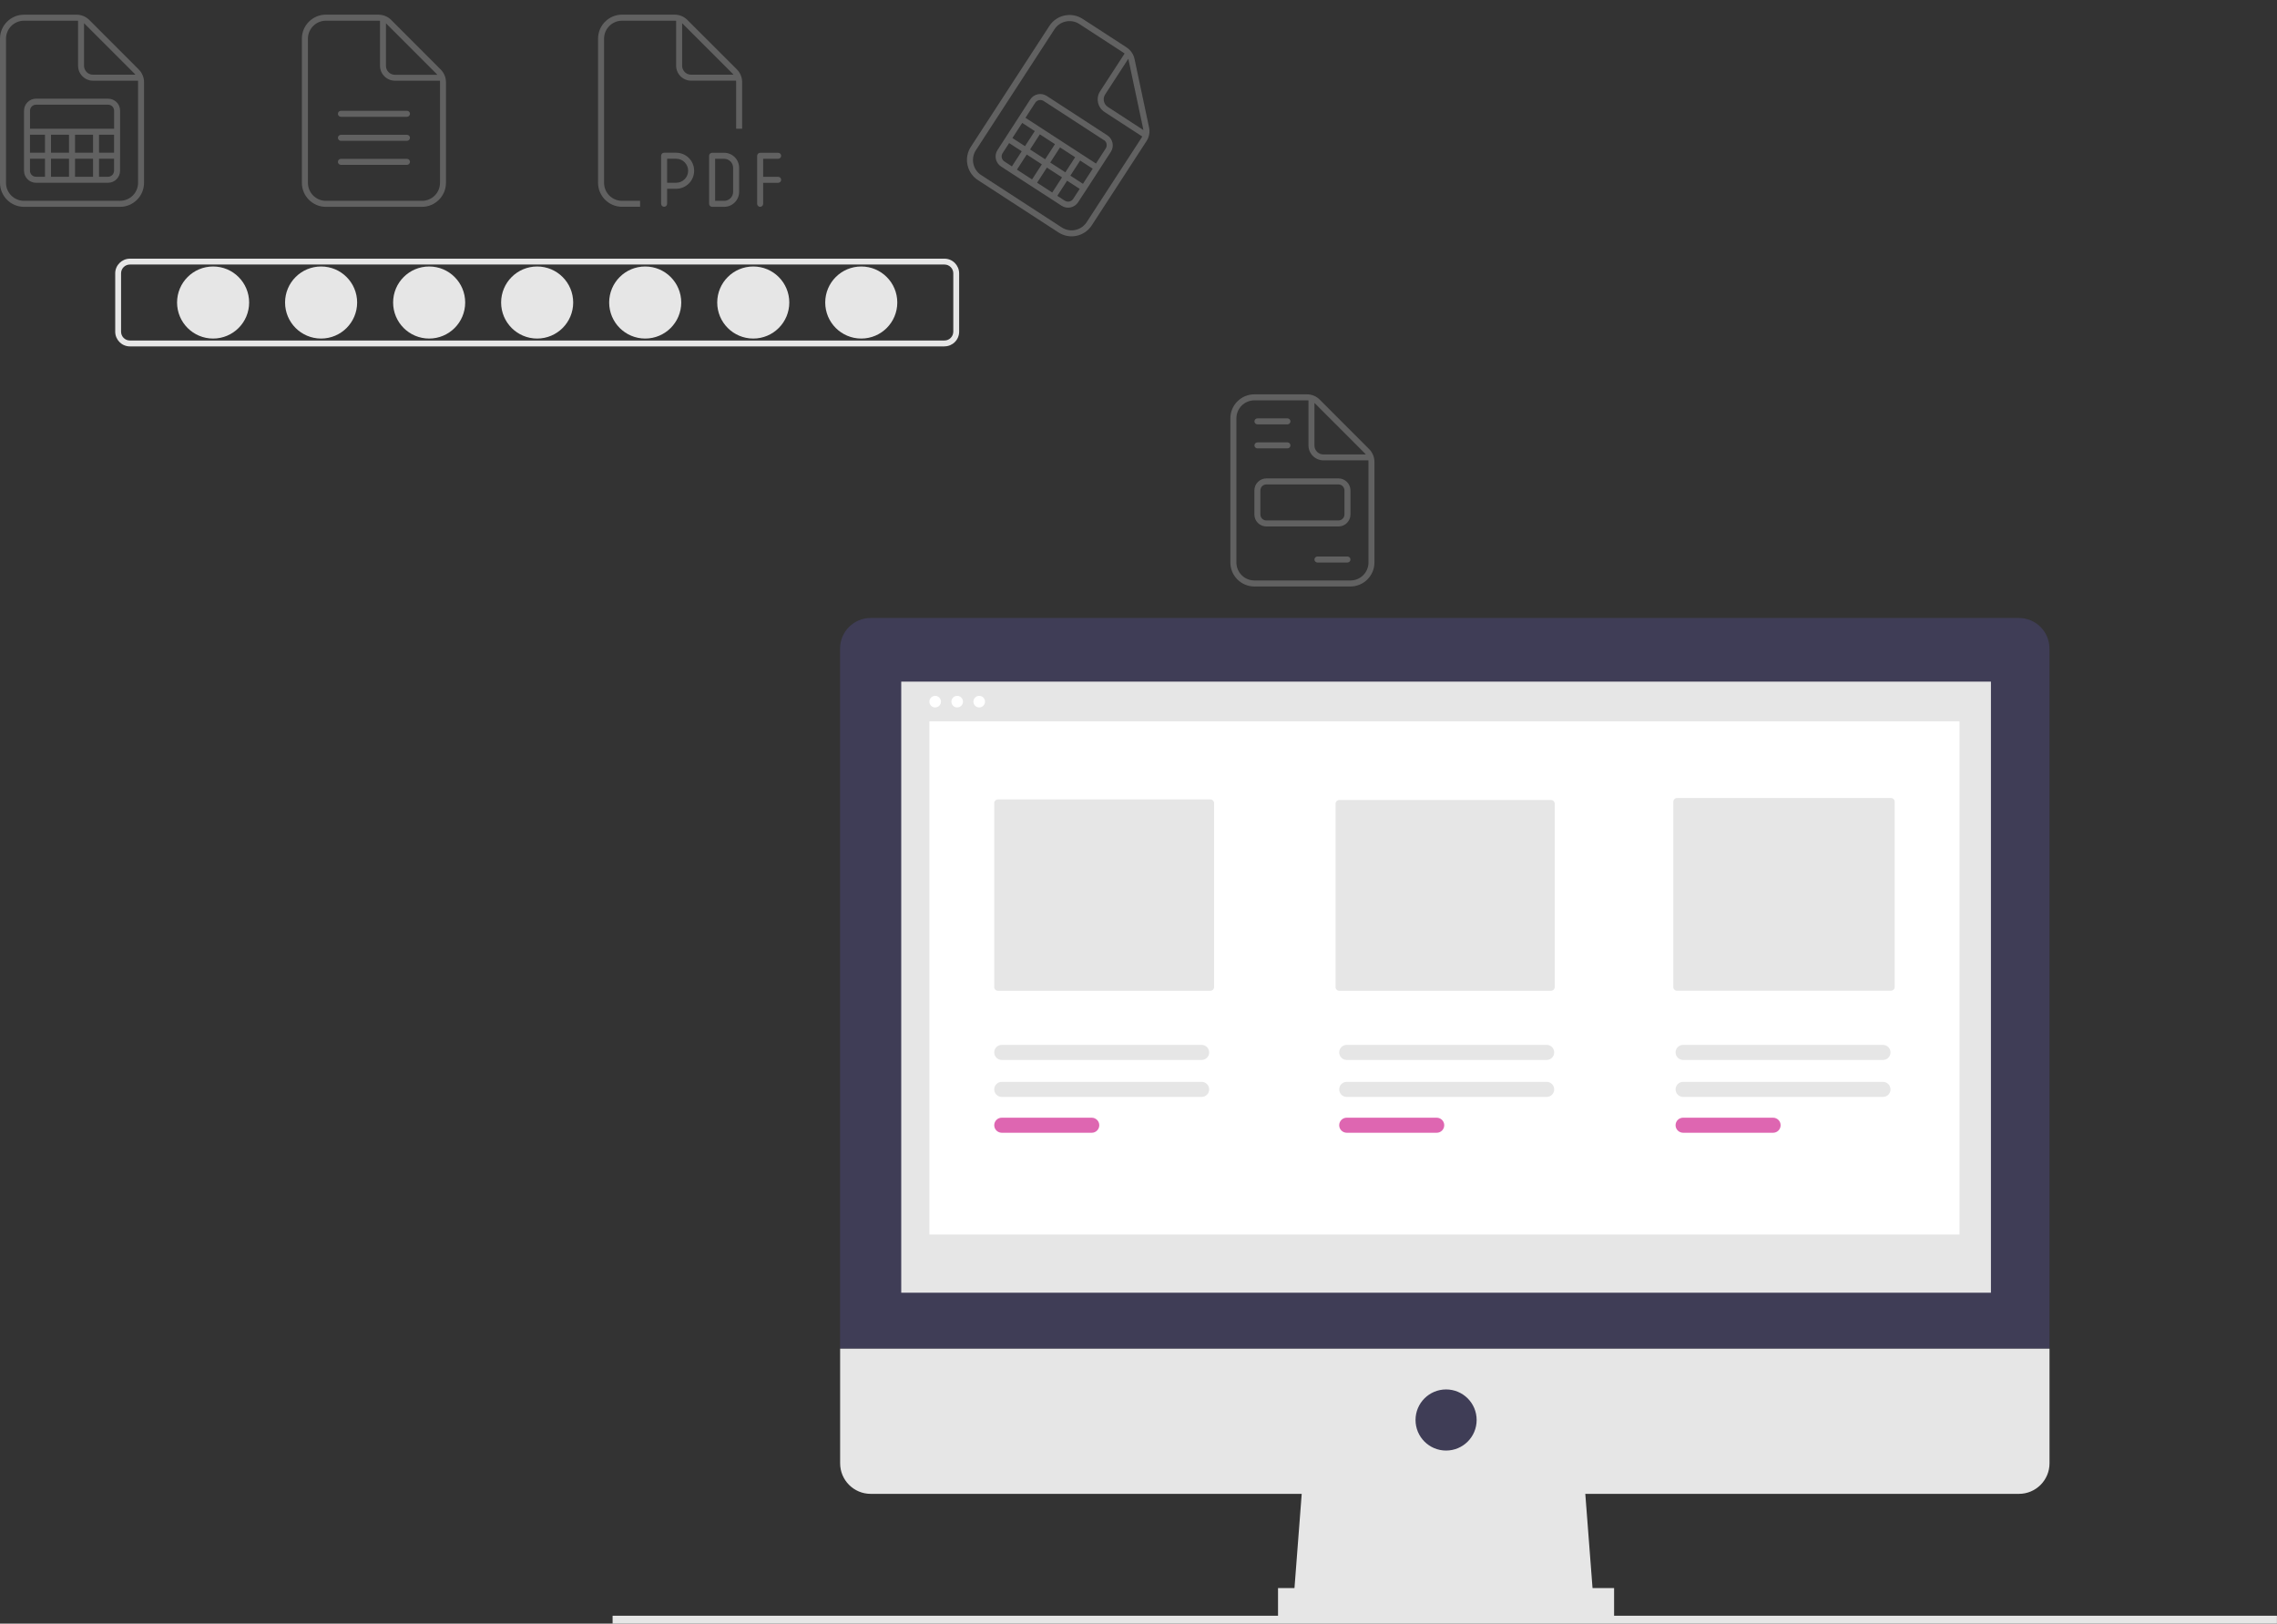 <?xml version="1.0" encoding="UTF-8"?>
<svg xmlns="http://www.w3.org/2000/svg" id="uuid-eb0d160c-979b-44ea-8bf1-57595cba503e" width="432.21" height="308.18" viewBox="0 0 432.21 308.18">
  <rect x="0" y="0" width="432.21" height="308.18" fill="#333333" stroke="none"/>
  <g id="uuid-f4eec3fa-0e57-4f1a-ac15-8c41788e72e7">
    <circle id="uuid-1b0f2581-fde4-49c4-9f18-7272f0bc5778" cx="40.45" cy="57.42" r="6.84" fill="#e6e6e6" stroke-width="0"></circle>
    <circle id="uuid-1a7f813a-8783-4f2e-9826-c936ec2bba52" cx="60.95" cy="57.42" r="6.84" fill="#e6e6e6" stroke-width="0"></circle>
    <circle id="uuid-4c5b0c04-ed23-4d91-89cf-29af164a906c" cx="81.46" cy="57.42" r="6.84" fill="#e6e6e6" stroke-width="0"></circle>
    <circle id="uuid-ab846690-0e2f-4618-83da-99af6485a7b9" cx="101.96" cy="57.42" r="6.84" fill="#e6e6e6" stroke-width="0"></circle>
    <circle id="uuid-e6ade26e-4efc-4fc7-bdae-32d2a5419111" cx="122.47" cy="57.42" r="6.84" fill="#e6e6e6" stroke-width="0"></circle>
    <circle id="uuid-af3d681f-3c6c-42da-8419-48a34f8f7402" cx="142.98" cy="57.42" r="6.84" fill="#e6e6e6" stroke-width="0"></circle>
    <circle id="uuid-a18320f3-7024-4102-9ed7-eff167c4f73a" cx="163.48" cy="57.42" r="6.84" fill="#e6e6e6" stroke-width="0"></circle>
    <path id="uuid-a767978d-f505-4d80-a256-01a5114ccfc2" d="m179.28,65.75H24.65c-1.53,0-2.77-1.25-2.78-2.78v-11.09c0-1.53,1.25-2.77,2.78-2.78h154.63c1.53,0,2.77,1.25,2.78,2.78v11.08c0,1.53-1.24,2.78-2.78,2.78ZM24.65,50.21c-.92,0-1.67.75-1.67,1.67v11.08c0,.92.75,1.67,1.67,1.67h154.63c.92,0,1.66-.75,1.67-1.67v-11.08c0-.92-.75-1.67-1.67-1.67H24.65Z" fill="#e6e6e6" stroke-width="0"></path>
    <g id="uuid-d0b8f034-440b-4f76-8d5d-909aa3e357c4">
      <rect id="uuid-09301eca-b3fb-46d8-ba9e-29f82b9b7ad4" x="116.28" y="306.68" width="315.92" height="1.5" fill="#e6e6e6" stroke-width="0"></rect>
      <path id="uuid-acfc323c-0404-4d14-9cf4-521ebbb7cf8a" d="m302.51,304.33h-57.02l1.93-25.13h53.16l1.93,25.13Z" fill="#e6e6e6" stroke-width="0"></path>
      <rect id="uuid-2440f433-b344-4c71-9207-02ed56a8d43f" x="242.59" y="301.43" width="63.79" height="5.8" fill="#e6e6e6" stroke-width="0"></rect>
      <path id="uuid-ed2e4561-b21b-41dd-a9c0-d46d95a1158f" d="m383.22,117.3h-217.96c-3.2,0-5.8,2.6-5.8,5.8h0v132.9h229.56V123.1c0-3.2-2.6-5.8-5.8-5.8h0Z" fill="#3f3d56" stroke-width="0"></path>
      <path id="uuid-3cae0b9a-77e2-495b-b603-7493836f1f48" d="m159.47,256v21.75c0,3.2,2.6,5.8,5.8,5.8h217.96c3.2,0,5.8-2.6,5.8-5.8h0v-21.75h-229.56Z" fill="#e6e6e6" stroke-width="0"></path>
      <rect id="uuid-002edf19-5fa0-4903-8c7b-bde23cfabe98" x="171.07" y="129.38" width="206.84" height="115.99" fill="#e6e6e6" stroke-width="0"></rect>
      <circle id="uuid-a4481984-c7e9-41de-9a4a-b0e4fb74aa85" cx="274.49" cy="269.53" r="5.8" fill="#3f3d56" stroke-width="0"></circle>
      <circle id="uuid-2a7edcda-062a-4736-91cc-d254596c0e0c" cx="177.51" cy="133.18" r="1.1" fill="#fff" stroke-width="0"></circle>
      <circle id="uuid-e5e88c17-f186-4af2-897e-c6dd650c2274" cx="181.69" cy="133.18" r="1.1" fill="#fff" stroke-width="0"></circle>
      <circle id="uuid-02ca162c-56c1-44e7-8d20-9c08d227b79c" cx="185.87" cy="133.18" r="1.1" fill="#fff" stroke-width="0"></circle>
      <rect id="uuid-29b80ee5-ea3c-46b7-afb2-3ab636607a6a" x="176.41" y="136.92" width="195.53" height="97.41" fill="#fff" stroke-width="0"></rect>
      <path id="uuid-ca723176-5a9f-413c-b9b6-734837971237" d="m189.41,151.74c-.38,0-.69.31-.69.69v34.94c0,.38.31.69.69.69h40.35c.38,0,.69-.31.69-.69v-34.94c0-.38-.31-.69-.69-.69h-40.35Z" fill="#e6e6e6" stroke-width="0"></path>
      <path id="uuid-40856240-6cfd-4b82-9e8e-021bf18f3ce1" d="m254.2,151.85c-.38,0-.69.31-.69.69v34.83c0,.38.31.69.69.69h40.22c.38,0,.69-.31.69-.69v-34.83c0-.38-.31-.69-.69-.69h-40.22Z" fill="#e6e6e6" stroke-width="0"></path>
      <path id="uuid-2d38105c-300b-4965-9379-7bbf4280f3eb" d="m318.31,151.48c-.38,0-.69.31-.69.69v35.19c0,.38.31.69.69.69h40.64c.38,0,.69-.31.69-.69v-35.2c0-.38-.31-.69-.69-.69h-40.64Z" fill="#e6e6e6" stroke-width="0"></path>
      <path id="uuid-f93695e4-120c-454d-871e-6ba7c4a2aeb7" d="m190.15,205.35c-.79,0-1.43.64-1.43,1.43,0,.79.64,1.42,1.43,1.43h37.94c.79,0,1.43-.64,1.43-1.43,0-.79-.64-1.43-1.43-1.43h-37.95Z" fill="#e6e6e6" stroke-width="0"></path>
      <path id="uuid-6b152164-f21a-4389-940b-0a0aef76f487" d="m190.15,212.15c-.79,0-1.43.64-1.43,1.43,0,.79.64,1.42,1.43,1.43h17.08c.79,0,1.43-.64,1.43-1.43,0-.79-.64-1.42-1.43-1.43h-17.08Z" fill="#de66b1" stroke-width="0"></path>
      <path id="uuid-caa74fd1-b85a-4e8c-953d-077e629273f5" d="m255.63,205.35c-.79,0-1.43.64-1.43,1.43,0,.79.64,1.43,1.43,1.43h37.95c.79,0,1.43-.64,1.43-1.43,0-.79-.64-1.43-1.43-1.43h-37.95Z" fill="#e6e6e6" stroke-width="0"></path>
      <path id="uuid-2afcce2b-aefa-4828-8213-df38a1cbcf82" d="m255.63,212.15c-.79,0-1.43.64-1.43,1.43,0,.79.64,1.42,1.43,1.43h17.08c.79,0,1.43-.64,1.43-1.43,0-.79-.64-1.42-1.43-1.43h-17.08Z" fill="#de66b1" stroke-width="0"></path>
      <path id="uuid-8aaca875-ac29-4b66-b20a-522e04020d86" d="m319.48,205.35c-.79,0-1.43.64-1.43,1.43,0,.79.64,1.42,1.43,1.43h37.94c.79,0,1.43-.64,1.43-1.43,0-.79-.64-1.42-1.43-1.43h-37.94Z" fill="#e6e6e6" stroke-width="0"></path>
      <path id="uuid-06737b10-364b-467c-8e4d-a2acc8f1596c" d="m190.15,198.33c-.79,0-1.43.64-1.43,1.43,0,.79.64,1.42,1.43,1.43h37.94c.79,0,1.43-.64,1.43-1.43,0-.79-.64-1.43-1.43-1.43h-37.95Z" fill="#e6e6e6" stroke-width="0"></path>
      <path id="uuid-91bf423b-7d0e-4c53-8e3c-c8c4f35cfe6f" d="m255.63,198.33c-.79,0-1.43.64-1.43,1.43,0,.79.64,1.43,1.43,1.43h37.95c.79,0,1.43-.64,1.43-1.43,0-.79-.64-1.43-1.43-1.43h-37.95Z" fill="#e6e6e6" stroke-width="0"></path>
      <path id="uuid-1a8ca141-97ed-4fe8-bfbb-68057057ad30" d="m319.48,198.33c-.79,0-1.43.64-1.43,1.43,0,.79.64,1.42,1.43,1.43h37.94c.79,0,1.43-.64,1.43-1.43,0-.79-.64-1.42-1.43-1.43h-37.94Z" fill="#e6e6e6" stroke-width="0"></path>
      <path id="uuid-779620fd-54c8-4fa9-82c7-18719247f434" d="m319.48,212.15c-.79,0-1.43.64-1.43,1.43,0,.79.64,1.42,1.43,1.43h17.08c.79,0,1.43-.64,1.43-1.43,0-.79-.64-1.42-1.43-1.43h-17.08Z" fill="#de66b1" stroke-width="0"></path>
    </g>
    <g id="uuid-d616140d-ee01-4149-b658-8b189c173b24" opacity=".6">
      <g id="uuid-64b5b559-c3ea-4e52-a963-712bcce5bf1c">
        <g>
          <path d="m14.54,2.79c.9,0,1.77.36,2.41,1l9.39,9.4c.64.64,1,1.51,1,2.41v19.1c0,2.51-2.04,4.56-4.56,4.56H4.56c-2.51,0-4.56-2.04-4.56-4.56V7.34C0,4.83,2.04,2.79,4.56,2.79h9.99ZM4.56,38.11h18.23c1.89,0,3.42-1.53,3.42-3.42V15.6c0-.09,0-.19-.01-.28h-8.53c-1.57,0-2.85-1.27-2.85-2.85V3.94c-.09,0-.19-.01-.28-.01H4.56c-1.89,0-3.42,1.53-3.42,3.42v27.35c0,1.89,1.53,3.42,3.42,3.42Zm18.23-7.98v2.28c0,1.26-1.02,2.28-2.28,2.28H6.84c-1.26,0-2.28-1.02-2.28-2.28v-11.4c0-1.26,1.02-2.28,2.28-2.28h13.68c1.26,0,2.28,1.02,2.28,2.28v9.12Zm-2.28-10.26H6.84c-.63,0-1.14.51-1.14,1.14v3.42h15.96v-3.42c0-.63-.51-1.14-1.14-1.14Zm-11.97,9.12v-3.42h-2.85v3.42h2.85Zm-2.85,3.42c0,.63.51,1.14,1.14,1.14h1.71v-3.42h-2.85v2.28Zm7.41-3.42v-3.42h-3.42v3.42h3.42Zm0,4.56v-3.42h-3.42v3.42h3.42Zm1.14-4.56h3.42v-3.42h-3.42v3.42Zm3.42,4.56v-3.42h-3.42v3.42h3.42Zm-1.52-28.97c-.06-.06-.12-.11-.19-.17v8.06c0,.95.76,1.71,1.71,1.71h8.05c-.05-.06-.11-.13-.17-.19l-9.4-9.4Zm5.51,24.41v-3.42h-2.85v3.42h2.85Zm-1.14,4.56c.63,0,1.14-.51,1.14-1.14v-2.28h-2.85v3.42h1.71Z" fill="gray" stroke-width="0"></path>
        </g>
      </g>
      <g id="uuid-cec44e00-fa7a-4757-a2d5-b3a6f583278f">
        <g>
          <path d="m71.85,2.79c.9,0,1.77.36,2.41,1l9.39,9.4c.64.64,1,1.51,1,2.41v19.1c0,2.51-2.04,4.56-4.56,4.56h-18.23c-2.51,0-4.56-2.04-4.56-4.56V7.34c0-2.51,2.04-4.56,4.56-4.56h9.99Zm8.25,35.33c1.89,0,3.42-1.53,3.42-3.42V15.6c0-.09,0-.19-.01-.28h-8.53c-1.57,0-2.85-1.27-2.85-2.85V3.94c-.09,0-.19-.01-.28-.01h-9.98c-1.89,0-3.42,1.53-3.42,3.42v27.35c0,1.89,1.53,3.42,3.42,3.42h18.23Zm-2.85-17.09c.31,0,.57.26.57.57s-.26.57-.57.57h-12.54c-.31,0-.57-.26-.57-.57s.26-.57.57-.57h12.54Zm0,4.56c.31,0,.57.26.57.57s-.26.57-.57.57h-12.54c-.31,0-.57-.26-.57-.57s.26-.57.57-.57h12.54Zm0,4.56c.31,0,.57.26.57.57s-.26.57-.57.57h-12.54c-.31,0-.57-.26-.57-.57s.26-.57.57-.57h12.54Zm-3.8-25.55c-.06-.06-.12-.11-.19-.17v8.06c0,.95.76,1.71,1.71,1.71h8.05c-.05-.06-.11-.13-.17-.19l-9.4-9.4Z" fill="gray" stroke-width="0"></path>
        </g>
      </g>
      <g id="uuid-b448e1fa-3ffd-4ada-b10f-d3cc48eb0156">
        <g>
          <path d="m118.08,38.11h3.42v1.14h-3.42c-2.51,0-4.56-2.04-4.56-4.56V7.34c0-2.51,2.04-4.56,4.56-4.56h9.98c.9,0,1.77.36,2.41,1l9.4,9.39c.64.64,1,1.51,1,2.41v8.85h-1.14v-8.84c0-.09,0-.19-.01-.28h-8.53c-1.57,0-2.85-1.27-2.85-2.85V3.94c-.09-.01-.19-.01-.28-.01h-9.98c-1.89,0-3.42,1.53-3.42,3.42v27.35c0,1.89,1.53,3.42,3.42,3.42Zm7.98-9.12h2.28c1.89,0,3.42,1.53,3.42,3.42s-1.53,3.42-3.42,3.42h-1.71v2.85c0,.31-.26.57-.57.57s-.57-.26-.57-.57v-9.12c0-.31.26-.57.57-.57Zm2.28,5.7c1.26,0,2.28-1.02,2.28-2.28s-1.02-2.28-2.28-2.28h-1.71v4.56h1.71Zm10.9-20.51c-.06-.07-.11-.14-.17-.19l-9.4-9.4c-.06-.06-.13-.12-.19-.17v8.05c0,.95.76,1.71,1.71,1.71h8.06Zm-4.07,14.82h2.28c1.57,0,2.85,1.27,2.85,2.85v4.56c0,1.57-1.27,2.85-2.85,2.85h-2.28c-.31,0-.57-.26-.57-.57v-9.12c0-.31.26-.57.57-.57Zm.57,9.12h1.71c.95,0,1.71-.76,1.71-1.71v-4.56c0-.95-.76-1.71-1.71-1.71h-1.71v7.98Zm7.98-8.55c0-.31.26-.57.57-.57h3.42c.31,0,.57.26.57.57s-.26.57-.57.57h-2.85v3.42h2.85c.31,0,.57.26.57.57s-.26.57-.57.57h-2.85v3.99c0,.31-.26.57-.57.57s-.57-.26-.57-.57v-9.12Z" fill="gray" stroke-width="0"></path>
        </g>
      </g>
      <g id="uuid-147bd6b0-32c3-44b1-8482-1e5ccaf13016">
        <g>
          <path d="m213.87,9.03c.76.49,1.29,1.27,1.48,2.16l2.76,13c.19.89.02,1.81-.47,2.57l-10.41,16.02c-1.37,2.11-4.2,2.71-6.31,1.34l-15.3-9.94c-2.11-1.37-2.71-4.2-1.34-6.31l14.91-22.95c1.37-2.11,4.2-2.71,6.31-1.34l8.38,5.44Zm-27.63,24.2l15.3,9.94c1.58,1.03,3.7.58,4.73-1l10.41-16.02c.05-.08.1-.16.14-.24l-7.16-4.65c-1.32-.86-1.7-2.62-.84-3.94l4.65-7.16c-.07-.06-.15-.11-.22-.16l-8.37-5.44c-1.58-1.03-3.7-.58-4.73,1l-14.91,22.95c-1.03,1.58-.58,3.7,1.01,4.73Zm19.65,3.24l-1.24,1.91c-.69,1.06-2.1,1.36-3.15.67l-1.43-.93-.48-.31-.48-.31-2.87-1.86-.48-.31-.48-.31-2.87-1.86-.48-.31-.48-.31-1.43-.93c-1.06-.69-1.36-2.1-.67-3.15l1.24-1.91.31-.48.31-.48,1.86-2.87.31-.48.31-.48,1.86-2.87c.69-1.06,2.1-1.36,3.15-.67l5.74,3.73,5.74,3.73c1.06.69,1.36,2.1.67,3.15l-1.86,2.87-.31.48-.31.48-1.86,2.87-.31.48-.31.48Zm-15.58-7.4c-.34.53-.19,1.24.34,1.58l1.43.93,1.86-2.87-2.39-1.55-1.24,1.91Zm4.25-1.32l1.86-2.87-2.39-1.55-1.86,2.87,2.39,1.55Zm1.34,6.31l1.86-2.87-2.87-1.86-1.86,2.87,2.87,1.86Zm13.67-7.44l-5.74-3.73-5.74-3.73c-.53-.34-1.24-.19-1.58.33l-1.86,2.87,2.87,1.86,3.82,2.48,3.82,2.48,2.87,1.86,1.86-2.87c.34-.53.19-1.24-.33-1.58Zm-11.18,3.61l1.86-2.87-2.87-1.86-1.86,2.87,2.87,1.86Zm1.34,6.31l1.86-2.87-2.87-1.86-1.86,2.87,2.87,1.86Zm-.38-5.69l2.87,1.86,1.86-2.87-2.87-1.86-1.86,2.87Zm2.77,7.24c.53.34,1.24.19,1.58-.33l1.24-1.91-2.39-1.55-1.86,2.87,1.43.93Zm3.44-3.2l1.86-2.87-2.39-1.55-1.86,2.87,2.39,1.55Zm8.68-23.48c-.02-.08-.04-.16-.07-.25l-4.39,6.76c-.52.79-.29,1.85.5,2.37l6.75,4.39c0-.08-.02-.17-.04-.25l-2.76-13.01Z" fill="gray" stroke-width="0"></path>
        </g>
      </g>
      <g id="uuid-cfb73852-94a8-437f-bd9d-918181aacf0b">
        <g>
          <path d="m248.09,74.85c.9,0,1.77.36,2.41,1l9.39,9.4c.64.64,1,1.51,1,2.41v19.1c0,2.51-2.04,4.56-4.56,4.56h-18.23c-2.51,0-4.56-2.04-4.56-4.56v-27.35c0-2.51,2.04-4.56,4.56-4.56h9.99Zm8.25,35.33c1.89,0,3.42-1.53,3.42-3.42v-19.1c0-.09,0-.19-.01-.28h-8.53c-1.57,0-2.85-1.27-2.85-2.85v-8.53c-.09,0-.19-.01-.28-.01h-9.98c-1.89,0-3.42,1.53-3.42,3.42v27.35c0,1.89,1.53,3.42,3.42,3.42h18.23Zm-17.66-30.77h5.7c.31,0,.57.26.57.57s-.26.57-.57.57h-5.7c-.31,0-.57-.26-.57-.57s.26-.57.57-.57Zm0,4.56h5.7c.31,0,.57.26.57.57s-.26.57-.57.57h-5.7c-.31,0-.57-.26-.57-.57s.26-.57.57-.57Zm15.38,6.84c1.26,0,2.28,1.02,2.28,2.28v4.56c0,1.26-1.02,2.28-2.28,2.28h-13.68c-1.26,0-2.28-1.02-2.28-2.28v-4.56c0-1.26,1.02-2.28,2.28-2.28h13.68Zm-13.68,1.14c-.63,0-1.14.51-1.14,1.14v4.56c0,.63.51,1.14,1.14,1.14h13.68c.63,0,1.14-.51,1.14-1.14v-4.56c0-.63-.51-1.14-1.14-1.14h-13.68Zm9.31-15.29c-.06-.06-.12-.11-.19-.17v8.06c0,.95.76,1.71,1.71,1.71h8.05c-.05-.06-.11-.13-.17-.19l-9.39-9.4Zm.38,28.97h5.7c.31,0,.57.26.57.57s-.26.57-.57.57h-5.7c-.31,0-.57-.26-.57-.57s.26-.57.57-.57Z" fill="gray" stroke-width="0"></path>
        </g>
      </g>
    </g>
  </g>
</svg>
